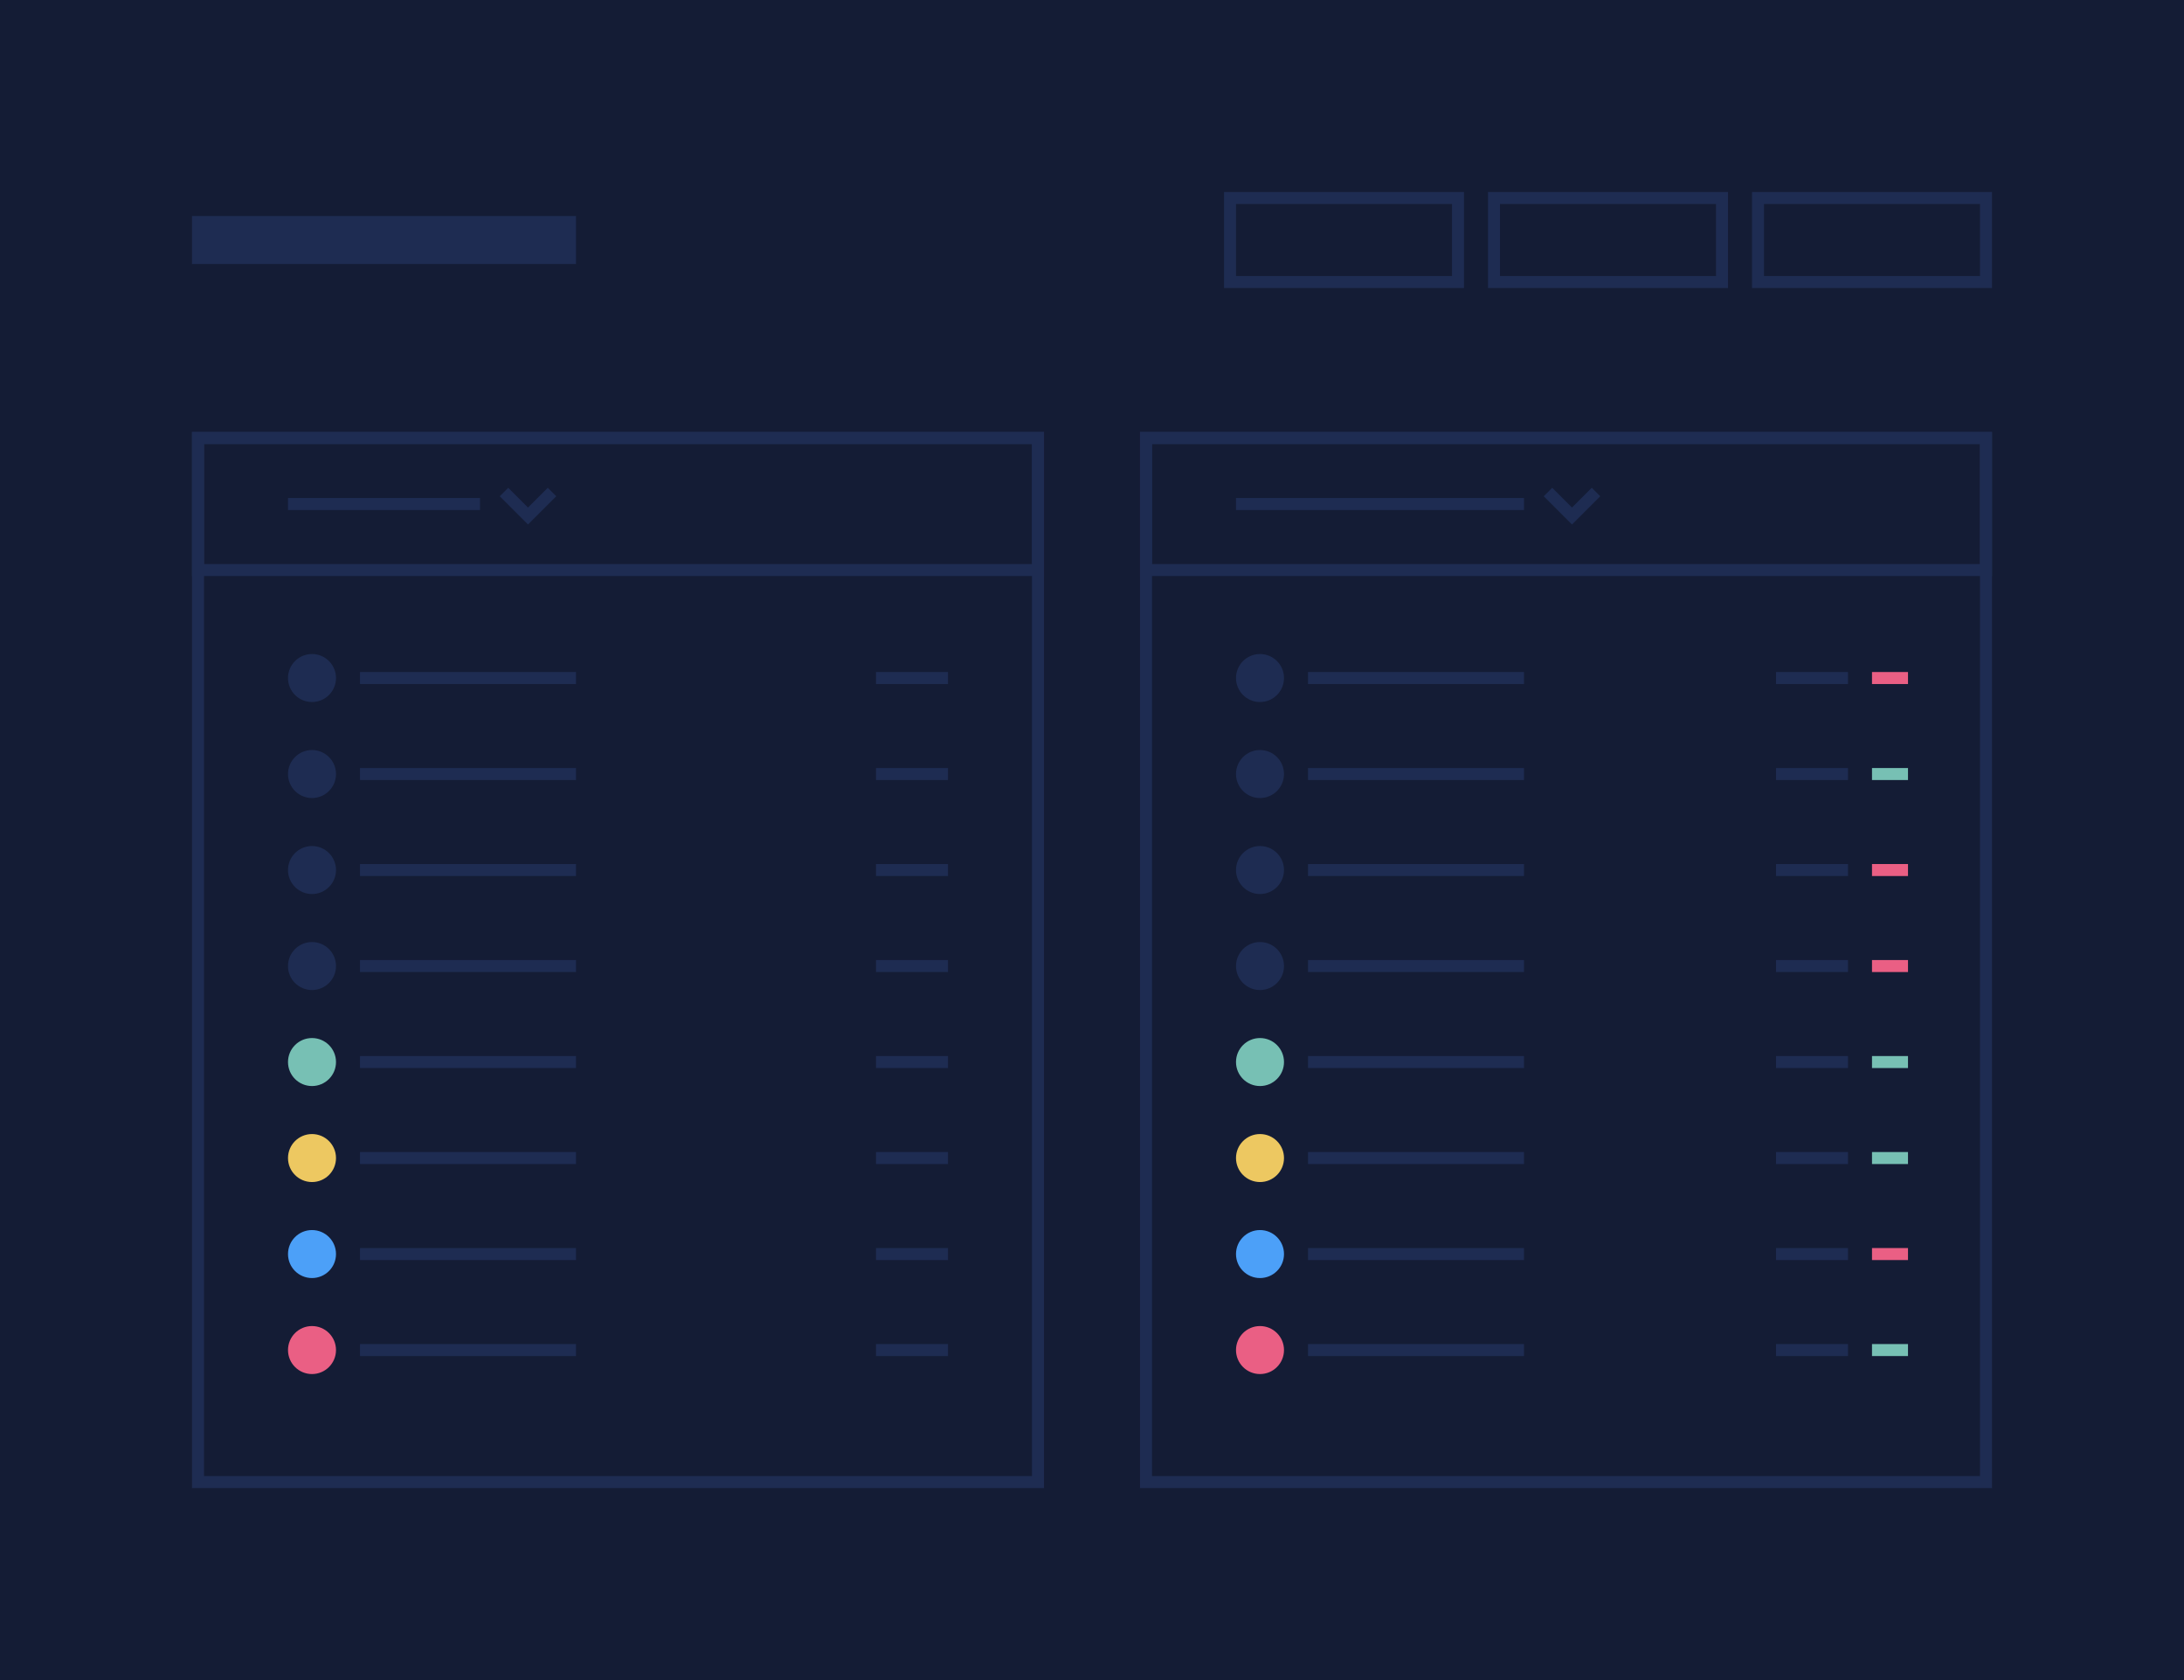 <?xml version="1.0" encoding="UTF-8"?> <svg xmlns="http://www.w3.org/2000/svg" width="364" height="280" viewBox="0 0 364 280" fill="none"><g clip-path="url(#clip0)"><rect width="364" height="280" fill="#141C35"></rect><rect x="32" y="36" width="64" height="8" fill="#1E2C52"></rect><rect x="205.003" y="33" width="38" height="14" stroke="#1E2C52" stroke-width="2"></rect><rect x="249" y="33" width="38" height="14" stroke="#1E2C52" stroke-width="2"></rect><rect x="293" y="33" width="38" height="14" stroke="#1E2C52" stroke-width="2"></rect><rect x="33" y="73" width="140" height="174" stroke="#1E2C52" stroke-width="2"></rect><rect x="33" y="73" width="140" height="22" stroke="#1E2C52" stroke-width="2"></rect><rect x="48" y="83" width="32" height="2" fill="#1E2C52"></rect><path d="M84 82L88 86L92 82" stroke="#1E2C52" stroke-width="2"></path><rect x="60" y="112" width="36" height="2" fill="#1E2C52"></rect><rect x="146" y="112" width="12" height="2" fill="#1E2C52"></rect><circle cx="52" cy="113" r="4" fill="#1E2C52"></circle><rect x="60" y="128" width="36" height="2" fill="#1E2C52"></rect><rect x="146" y="128" width="12" height="2" fill="#1E2C52"></rect><circle cx="52" cy="129" r="4" fill="#1E2C52"></circle><rect x="60" y="144" width="36" height="2" fill="#1E2C52"></rect><rect x="146" y="144" width="12" height="2" fill="#1E2C52"></rect><circle cx="52" cy="145" r="4" fill="#1E2C52"></circle><rect x="60" y="160" width="36" height="2" fill="#1E2C52"></rect><rect x="146" y="160" width="12" height="2" fill="#1E2C52"></rect><circle cx="52" cy="161" r="4" fill="#1E2C52"></circle><rect x="60" y="176" width="36" height="2" fill="#1E2C52"></rect><rect x="146" y="176" width="12" height="2" fill="#1E2C52"></rect><circle cx="52" cy="177" r="4" fill="#77C0B4"></circle><rect x="60" y="192" width="36" height="2" fill="#1E2C52"></rect><rect x="146" y="192" width="12" height="2" fill="#1E2C52"></rect><circle cx="52" cy="193" r="4" fill="#EDC861"></circle><rect x="60" y="208" width="36" height="2" fill="#1E2C52"></rect><rect x="146" y="208" width="12" height="2" fill="#1E2C52"></rect><circle cx="52" cy="209" r="4" fill="#4CA0F8"></circle><rect x="60" y="224" width="36" height="2" fill="#1E2C52"></rect><rect x="146" y="224" width="12" height="2" fill="#1E2C52"></rect><circle cx="52" cy="225" r="4" fill="#EA5F84"></circle><rect x="191" y="73" width="140" height="174" stroke="#1E2C52" stroke-width="2"></rect><rect x="191" y="73" width="140" height="22" stroke="#1E2C52" stroke-width="2"></rect><rect x="206" y="83" width="48" height="2" fill="#1E2C52"></rect><path d="M258 82L262 86L266 82" stroke="#1E2C52" stroke-width="2"></path><rect x="218" y="112" width="36" height="2" fill="#1E2C52"></rect><rect x="312" y="112" width="6" height="2" fill="#EA5F84"></rect><rect x="296" y="112" width="12" height="2" fill="#1E2C52"></rect><circle cx="210" cy="113" r="4" fill="#1E2C52"></circle><rect x="218" y="128" width="36" height="2" fill="#1E2C52"></rect><rect x="312" y="128" width="6" height="2" fill="#77C0B4"></rect><rect x="296" y="128" width="12" height="2" fill="#1E2C52"></rect><circle cx="210" cy="129" r="4" fill="#1E2C52"></circle><rect x="218" y="144" width="36" height="2" fill="#1E2C52"></rect><rect x="312" y="144" width="6" height="2" fill="#EA5F84"></rect><rect x="296" y="144" width="12" height="2" fill="#1E2C52"></rect><circle cx="210" cy="145" r="4" fill="#1E2C52"></circle><rect x="218" y="160" width="36" height="2" fill="#1E2C52"></rect><rect x="312" y="160" width="6" height="2" fill="#EA5F84"></rect><rect x="296" y="160" width="12" height="2" fill="#1E2C52"></rect><circle cx="210" cy="161" r="4" fill="#1E2C52"></circle><rect x="218" y="176" width="36" height="2" fill="#1E2C52"></rect><rect x="312" y="176" width="6" height="2" fill="#77C0B4"></rect><rect x="296" y="176" width="12" height="2" fill="#1E2C52"></rect><circle cx="210" cy="177" r="4" fill="#77C0B4"></circle><rect x="218" y="192" width="36" height="2" fill="#1E2C52"></rect><rect x="312" y="192" width="6" height="2" fill="#77C0B4"></rect><rect x="296" y="192" width="12" height="2" fill="#1E2C52"></rect><circle cx="210" cy="193" r="4" fill="#EDC861"></circle><rect x="218" y="208" width="36" height="2" fill="#1E2C52"></rect><rect x="312" y="208" width="6" height="2" fill="#EA5F84"></rect><rect x="296" y="208" width="12" height="2" fill="#1E2C52"></rect><circle cx="210" cy="209" r="4" fill="#4CA0F8"></circle><rect x="218" y="224" width="36" height="2" fill="#1E2C52"></rect><rect x="312" y="224" width="6" height="2" fill="#77C0B4"></rect><rect x="296" y="224" width="12" height="2" fill="#1E2C52"></rect><circle cx="210" cy="225" r="4" fill="#EA5F84"></circle></g><defs><clipPath id="clip0"><rect width="364" height="280" fill="white"></rect></clipPath></defs></svg> 